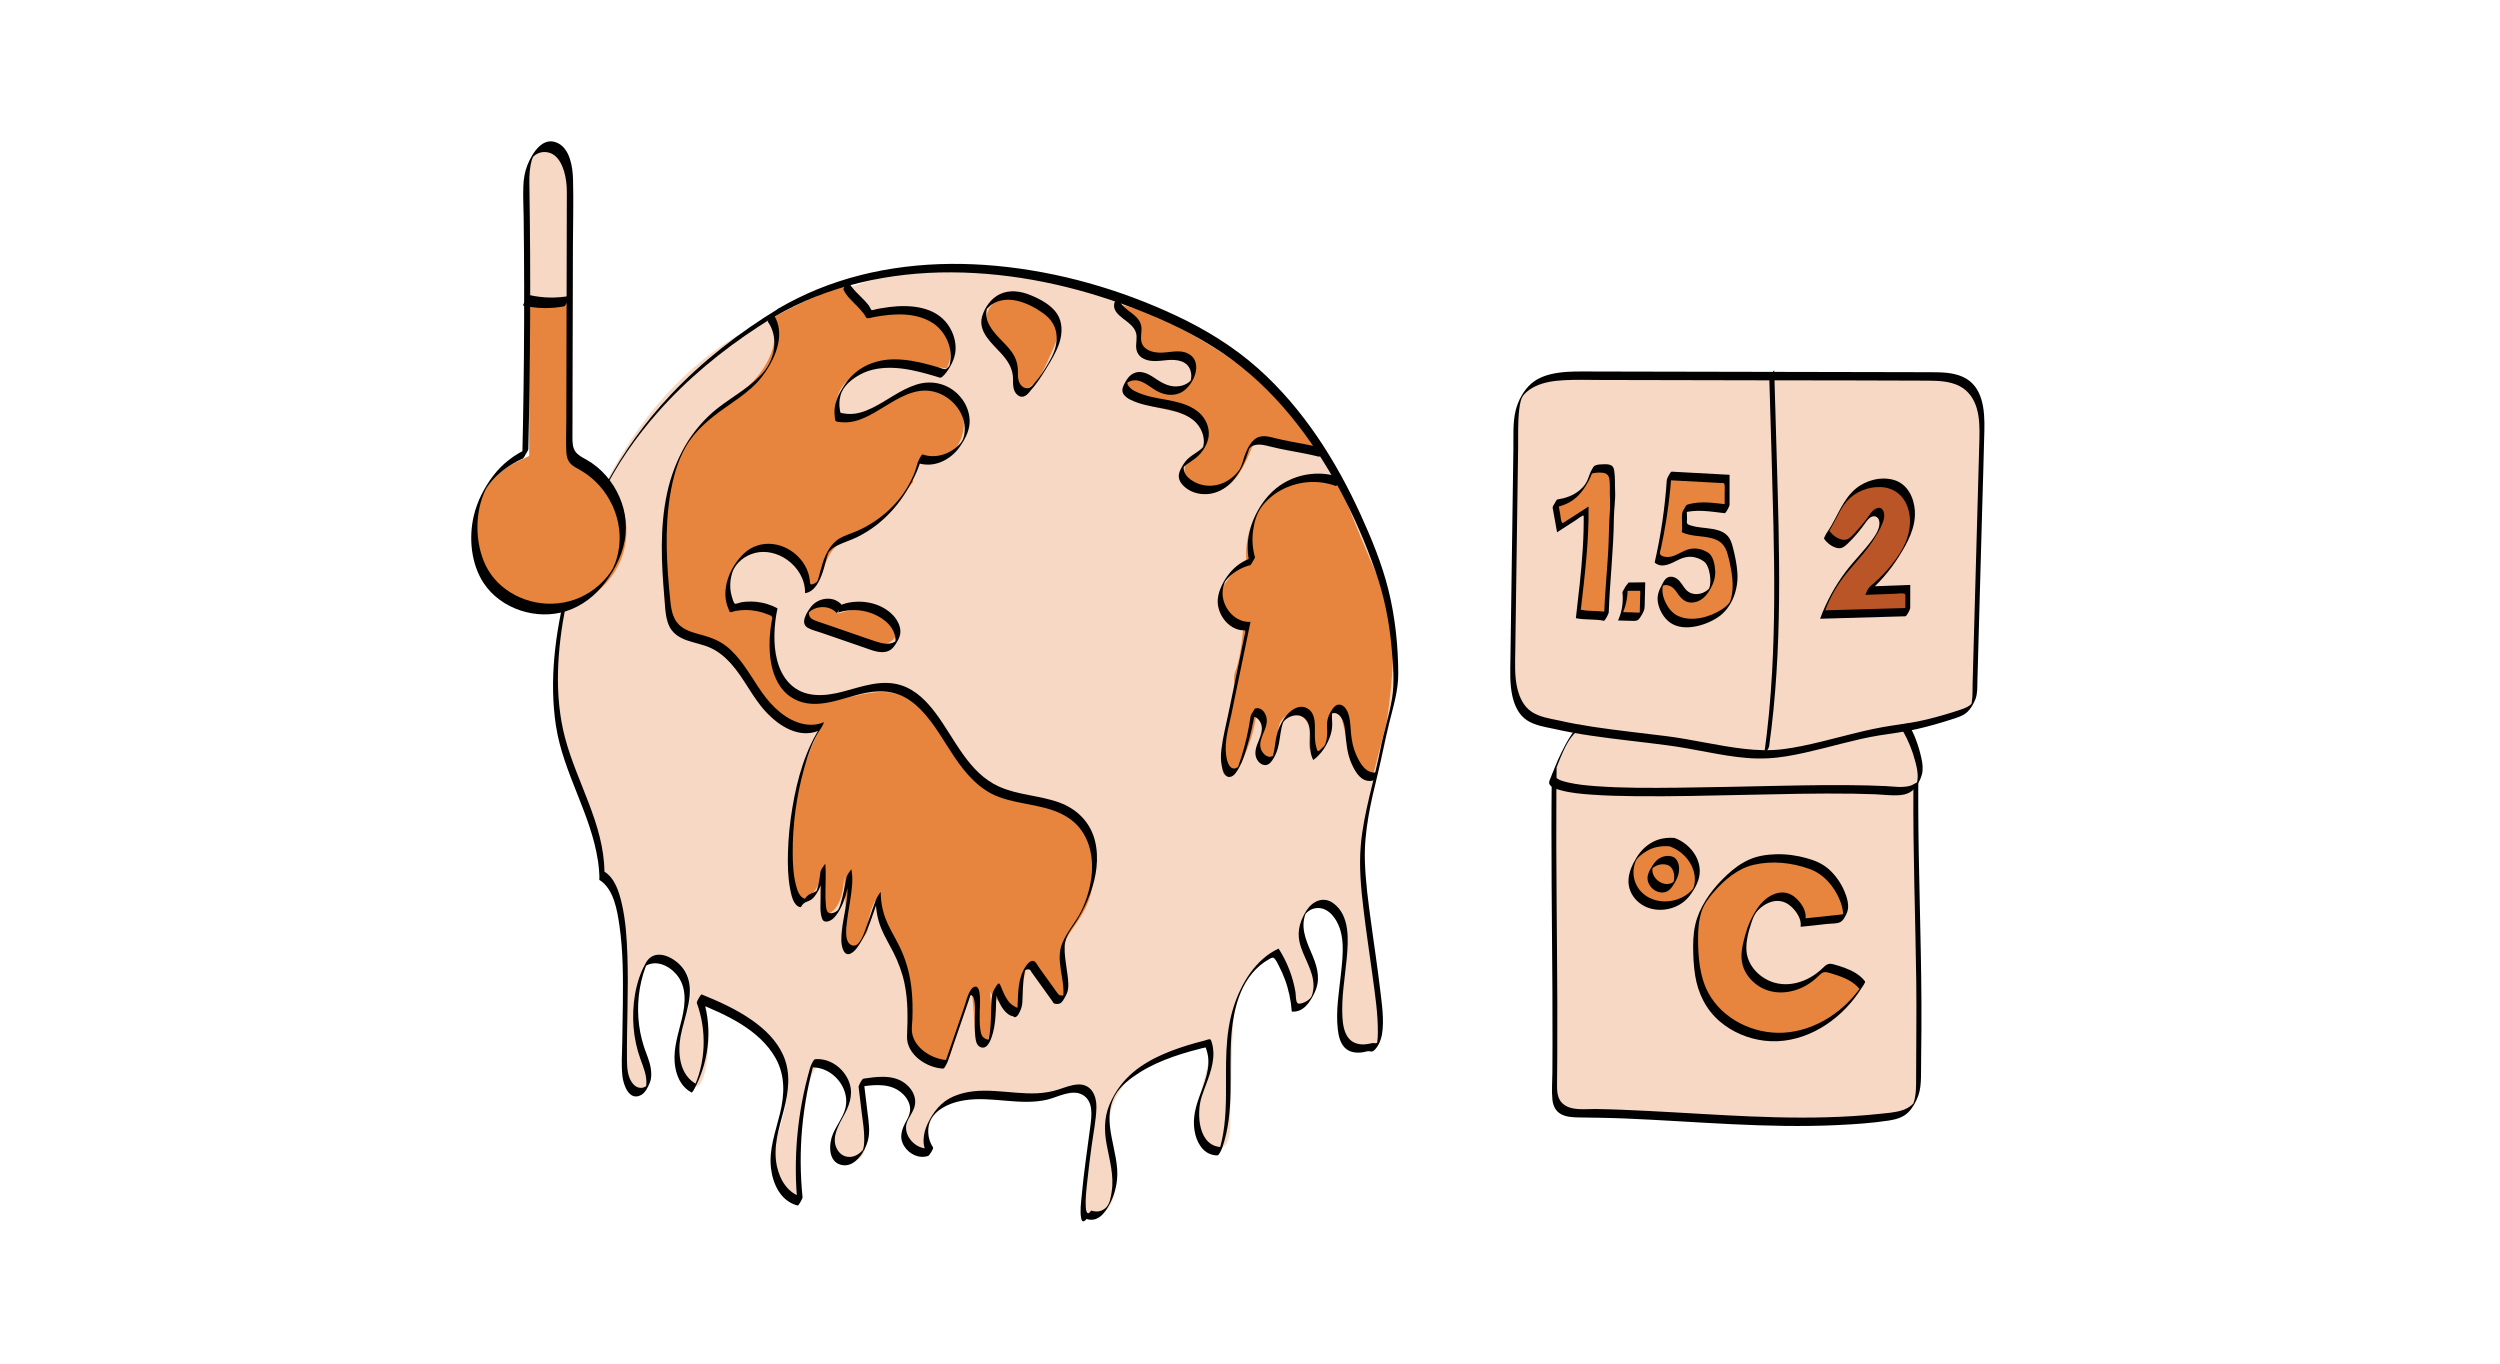<?xml version="1.0" encoding="UTF-8"?><svg id="a" xmlns="http://www.w3.org/2000/svg" viewBox="0 0 1029.34 561.78"><defs><style>.b{fill:#010101;}.c{fill:#f6d8c5;}.d{fill:#e7853e;}.e{fill:#ba5527;}</style></defs><path class="c" d="M644.06,321.86c-1.94-.2-3.25-2.27-3.3-4.23s.84-3.79,1.7-5.55l3.62-7.33c.69-1.41,1.5-2.92,2.94-3.53,.96-.4,2.04-.33,3.07-.25l22.92,1.75c6.85,.52,13.72,1.05,20.49,2.23,10.47,1.84,20.84,5.26,31.45,4.57,3.5-.23,6.95-.91,10.39-1.59l42.56-8.37c.79-.16,1.66-.3,2.36,.09,.34,.19,.61,.49,.87,.79,3.54,4.2,6.9,7.53,6.86,13.02-.01,1.56,.65,5.49,.02,6.91-1.4,3.19-7.08,4.88-10.52,5.41s-6.94-.05-10.4-.5c-9.63-1.24-19.37-1.38-29.08-1.53-3.92-.06-7.85-.12-11.75,.31-4.15,.46-8.22,1.46-12.36,2.02-15.11,2.07-30.39-1.74-45.65-1.72-6.74,0-14.32,2.06-20.69-.15-2.31-.8-3.58-.89-5.51-2.38"/><path class="c" d="M317.58,131.14c-58.53,24.33-92.74,100.95-87.58,157.97,1.92,21.24,14.99,52.31,17.86,71.5,.61,4.1,4.11,.77,5.13,4.82,6.79,27.06,4.89,53.04,4.59,81.04,3.57,.94,5.11,1.3,8.68,2.25,2.31-9.44-4.09-16.83-3.79-26.54s-.59-26.22,7.7-26.67c9.79-.52,13.45,2.51,14.07,12.3,.78,12.1-13.33,27.7,.74,38.52,6.11,6.52,8.99-23.14,4.55-35.16,16.44,5.1,33.08,14.45,34.56,31.6,.76,8.79-1.43,16.79-4.15,25.19-2.71,8.4,.97,21.92,8,27.26,3.41-3.85-.32-18.87,1.78-28.89,2.67-12.74,2.22-28.89,10.67-28.59,5.57,.2,8.23,5.59,9.04,11.11,.81,5.52-2.91,12.67-5.82,17.43-2.76,4.52,.85,9.76,6.11,10.35,6.87,3.6,8.05-6.87,7.11-18.15-.32-3.81-.74-9.95-2.29-12.62,6.41-2.93,17.99-1.63,20.96,4.77s-5.48,12.59-1.93,20c2.65,3.65,7.25,6.36,9.33,3.11,1.25-1.95-2.52-6.07,0-11.7,3.2-7.16,8.3-5.86,9.48-9.04,14.81-2.96,20.77,.27,41.19-1.78,4.76-.48,13.07-3.27,16.87,1.49,1.91,2.39-.24,5.67-.28,8.73-.16,12.84-8.3,43.56,1.72,38.57,6.62-1.3,7.91-9.79,7.17-16.5s-2.21-12.73-2.4-19.48c-.28-9.84,5.8-19.04,13.75-24.85s17.77-7.91,27.31-10.34c2.81,13.33-14.52,35.56,2.67,44.15,7.99,.37,5.83-11.27,6.22-19.26,.58-11.74,.46-19.23,1.04-30.96,.26-5.35,1.18-11.35,3.56-16.15s9.35-13.68,14.67-13.04,6.44,13.07,6.89,20.74c4.06,3.36,9.7-6.06,9.78-11.33s-6.29-15.14-7.22-20.33,6.35-11.73,11.59-11.15c13.84,10.53,1.13,37.69,6.41,54.26,.6,1.89,2.9,3.12,4.41,4.41,4.46,3.83,8.92,4.07,10.37-1.63,1.45-5.7,.95-20.23-1-25.78-2.84-8.09-1.34-14.77-2.56-23.26-1.7-11.84-3.78-23.93-2.24-35.79,3.65-28.16,16.37-55.89,11.48-83.86-1.68-9.59-5.55-24.14-9.38-33.09-12.06-28.18-26-50.95-48.6-71.65-31.88-29.2-70.04-40.98-113.17-43.9-30.88-2.09-43.56,2.67-83.81,19.56"/><path class="d" d="M317.58,131.14c4.23,9.68-1.89,20.89-9.67,28.03-7.79,7.14-17.5,12.34-23.66,20.92-4.86,6.76-7.07,15.04-8.7,23.21-2.36,11.8-1.34,20.76-1.66,32.79-.22,8.14-1.52,20.8,5.51,24.91,2.95,1.72,6.49,2.13,9.61,3.53,7.59,3.42,11.36,6.29,16.44,12.89,7.65,9.93,19.61,21.87,32.12,22.6-10.03,20.08-14.07,43.11-11.48,65.41,.3,2.58,1.55,5.89,4.13,5.65,.92-.08,1.72-.65,2.42-1.24,3.38-2.87,5.6-7.06,6.1-11.46-1.49,6.06-1.25,12.54,.7,18.47,6.36-1.44,7.92-9.66,8.15-16.18,.46,8.45,.5,12.76,.96,21.21,.06,1.03-.93,5.76-.44,6.67,1.46,2.77,2.51,3.35,4.44,.89,1.93-2.46,5.04-4.88,4.89-8s1.47-8.03,2.98-10.77c.88,11.98,10.22,21.75,12.71,33.5,1.28,6.04,.69,12.33,1.61,18.44s3.92,12.54,9.67,14.8c1.14,.45,2.4,.71,3.57,.38,4.15-1.17,3.72-7.51,5.46-11.46,3.54-8.02,4.44-15.11,6.53-18.29,1.47,6.73,.58,22.29,3.55,22.5,6.36-1.11,4.47-14.92,4.15-22.66,.49,2.88,5.09,5.2,7.1,7.33,2,2.13,1.93,3.41,3.65,1.05,.91-1.26,.96-2.92,.97-4.47,.04-5.93,2.9-7.98,2.94-13.91,8.13-.31,7.43,13.73,15.56,13.33,3.27-4.68-1.19-9.4-1.33-15.11-.38-15.27,16.56-16.64,13.33-44.89-.97-8.54-3.55-12.81-11.11-16.89-3.45-1.86-15.29-4.43-19.04-5.58-3.45-1.06-7.08-1.5-10.44-2.79-8.33-3.2-13.84-11.04-18.53-18.63-5.65-9.13-12-19.38-22.45-21.83-11.3-2.65-23.12,5.07-34.43,2.44-13.77-3.2-19.78-21.05-15.14-34.41,.46-1.33-1.74-2.32-2.19-3.65-.83-2.45-4.27-1.43-6.67-.44s-1.89,1.04-4.48,1.05c-4.55,.02-5.52-4.51-5.3-9.05,.44-8.93,7.1-17.56,16.03-17.28,8.93,.28,16.84,8.55,16.72,17.49,5.14-.94,5.88-7.81,8.23-12.47,4.59-9.14,17.12-10.72,24.37-17.92,7.28-7.23,1.31-2.26,10.65-12.92-1.82-.61,3.07-10.13,4.4-8.74,1.32,1.39,3.59,1.23,5.41,.63,7.62-2.49,12.49-11.41,10.46-19.17-2.03-7.76-10.63-13.15-18.5-11.6-3.22,.64-6.15,2.24-9.02,3.82-7.27,4.01-13.49,6.15-20.75,10.16-5.62,1.25-4.99-11.12,0-15.84,10.58-10,27.27-8.27,41.63-5.88,4.05-7.4,.34-17.49-6.86-21.89-7.2-4.4-16.72-3.72-24.22,.16l-10.41-12.46c-9.21,2.56-22.36,8.92-30.68,13.63"/><path class="d" d="M409.76,141.82c4.59,1.19,8.14,5.61,8.32,10.35,.06,1.55-.21,3.11-.08,4.65s.77,3.18,2.13,3.93c3.46-.31,6.68-3.41,8.41-6.43,2.2-3.85,3.84-7.9,5.62-11.97,1.77-4.07,2.01-9.29-1.04-12.51-.97-1.03-2.2-1.77-3.41-2.5-2.97-1.79-5.98-3.6-9.32-4.51-3.34-.91-7.11-.83-10.04,1.02-4.55,2.86-5.77,9.53-3.32,14.32,.95,1.86,2.39,3.51,4.23,4.52"/><path class="d" d="M461.35,123.7c-.83,2.15,.67,4.49,2.4,6.02,1.72,1.53,3.82,2.82,4.74,4.94,1.22,2.8-.01,6.28,1.43,8.98,1.71,3.2,6.09,3.58,9.71,3.35s7.84-.42,10.2,2.33c1.82,2.12,1.72,5.52,.02,7.73-1.7,2.21-4.75,3.18-7.49,2.69-2.5-.45-4.66-1.93-6.83-3.23-2.18-1.3-4.61-2.48-7.13-2.21-2.52,.27-4.97,2.56-4.5,5.06,.15,.78,.55,1.49,1.02,2.13,3,4.12,8.34,5.69,13.32,6.74,4.99,1.05,10.31,1.99,14.09,5.41,3.78,3.42,4.85,10.35,.7,13.3-.85,.61-1.84,.99-2.7,1.59-4.58,3.18-2.87,11.27,2.17,13.66s11.3,.07,15.12-3.98,6.73-10.78,8.58-16.04c8.94,1.56,18,2.38,26.72,4.89-5.73-16.78-19.6-27.94-34.2-38-14.6-10.06-31.73-20.06-47.54-23.65"/><path class="d" d="M344.49,252.11c.05-1.29-1.02-2.41-2.24-2.82-1.22-.41-2.55-.26-3.82-.05-2.59,.43-5.48,1.37-6.49,3.79-.09,.23-.17,.48-.09,.71,.07,.19,.24,.33,.4,.46,3.95,3.07,8.5,5.37,13.32,6.72,2.38,.67,4.83,1.11,7.19,1.86,3.23,1.03,6.36,2.67,9.75,2.67,3.39,0,7.14-2.5,6.86-5.88-.25-3.11-3.52-4.94-6.38-6.22-2.27-1.01-4.57-2.03-7.03-2.37-3.72-.51-7.46,.59-11.06,1.68l.53,.31"/><path class="d" d="M551.08,198.39c-9.23-2.54-20.45-.8-27.76,5.38-7.31,6.17-11.1,18.1-10.15,27.62-3.49,1.66-5.9,4.9-8.17,8.02-1.35,1.85-2.72,3.75-3.36,5.94-1.81,6.15,3.85,13.23,10.25,12.83-.58,6.41-1.18,12.91-3.48,18.92-.81,2.12,.34,6.16-.31,8.33-.92,3.04-2.04,7.05-2.22,10.22-.44,7.43-2.12,12.06-2.56,19.49-.09,1.59,.01,3.55,1.44,4.26,1.76,.87,3.6-.99,4.61-2.67,4.34-7.21,7.1-15.36,8.03-23.72,2.65,2.31,2.39,6.49,1.49,9.89-.9,3.4,.36,8.14,1.65,11.41,3.32-.1,4.4-4.37,5.33-7.56s-.24-6.76,1.42-9.64,5.74-4.79,8.32-2.71c2.39,1.94,3.83,4.39,3.6,7.46s-.95,8.35,2.12,8.24c1.84-.07,3.21-1.72,4.06-3.36,1.45-2.79,2.16-5.96,2.03-9.11-.08-1.92,.05-4.56,1.95-4.84,1.73-.26,2.73,1.86,3.16,3.56l4.26,17.12c.48,1.91,1,3.91,2.33,5.36s3.75,2.1,5.29,.87c1-.8,1.37-2.12,1.68-3.36l4.8-18.86s6.54-38.72-.57-53.39c-7.11-14.67-19.23-45.7-19.23-45.7Z"/><path class="b" d="M248.87,358.97c-.22-19.69-11.32-36.63-16.22-55.21-4.64-17.62-3.19-36.6,.28-54.3,3.06-15.6,7.82-31.14,14.79-45.46,6.07-12.47,14-23.93,23.18-34.31,12.05-13.63,26.21-25.31,41.43-35.23,2.14-1.4,4.31-2.76,6.5-4.09,.6-.36,1.03-1.47,1.35-2.06,.11-.2,.63-1.42,.49-1.33-16.29,9.92-31.49,21.69-44.57,35.61-10.47,11.14-19.46,23.64-26.69,37.11s-12.49,28-16.23,42.85c-4.57,18.19-7.12,37.56-4.28,56.23,2.96,19.44,14.45,36.35,17.32,55.8,.38,2.54,.58,5.1,.6,7.66,0,.26,.85-.99,.91-1.09,.33-.54,1.12-1.52,1.11-2.2h0Z"/><path class="b" d="M318.84,130.39c22.09-12.86,47.56-18.38,72.98-18.25,25.59,.12,51.07,5.63,74.92,14.75,12.89,4.93,25.52,10.83,36.93,18.64,10.36,7.09,19.55,15.79,27.53,25.47,15.53,18.83,27.14,41.32,35.17,64.31,3.58,10.23,5.68,20.78,6.62,31.57,.59,6.8,1.26,13.81,.18,20.59s-3.4,13.78-4.76,20.74c-2.6,13.28-6.94,26.24-8.12,39.78-.76,8.79,.06,17.55,1.1,26.28,1.11,9.31,2.53,18.58,3.78,27.87,1.03,7.6,2.21,15.34,2.14,23.03,0,1.2-.06,2.4-.21,3.59-.06,.48-.14,.95-.25,1.42-.04,.18-.15,.41-.17,.6-.07,.92,.72-1.77,1.01-1.65-.03-.01-1.09,.45-1.37,.42-.53-.06-.75-.15-1.31-.06-.94,.16-1.85,.41-2.8,.49-2.7,.23-5.36-.46-7.06-2.69-1.8-2.37-2.25-5.6-2.42-8.48-.48-7.94,.99-15.92,1.73-23.8s1.47-18.11-5.53-23.15c-4.01-2.89-8.42-.88-10.88,2.85-2.58,3.92-4.03,8.39-3,13.09,1.35,6.17,5.9,11.79,5.77,18.27-.02,1.28-.24,2.57-.65,3.78-.38,1.11-1.37,1.91-2.4,2.49-.69,.39-2.56,1.21-3.39,.79-.93-.46-.81-3.58-.97-4.55-1.06-6.42-3.46-12.54-6.96-18.02l-.08,.04c-9.41,4.41-15.28,14.22-18.39,23.79-3.88,11.94-3.08,24.38-3.2,36.76-.08,8.22-.64,16.51-3.37,24.33l1.95-3.18c-10.09,.1-10.84-13.86-8.56-20.81,1.92-5.87,4.99-11.85,4.8-18.18-.04-1.24-.21-2.49-.56-3.69-.18-.64-.35-1.56-.88-1.71-.43-.12-1.69,.4-2.15,.52-2.45,.61-4.88,1.28-7.29,2.03-9.01,2.81-18.38,6.75-25,13.71-3.01,3.17-5.46,7.03-7.08,11.09-2.06,5.17-1.99,10.57-.99,15.98,1.19,6.48,3.12,12.8,2.07,19.45-.35,2.24-.76,5.12-2.5,6.67s-3.77,1.76-5.88,1.1c-.11-.03-.42,.44-.42,.44-1.31,1.75-1.76-.59-1.84-1.69-.25-3.45,.2-6.99,.55-10.42,.51-4.97,1.16-9.92,1.82-14.88,.7-5.26,1.88-10.7,1.99-16.02,.09-4.79-2.13-9.63-7.61-9.37-2.72,.13-5.32,1.2-7.87,2.03-2.93,.96-5.94,1.46-9.02,1.6-11.45,.52-23.68-3.52-34.64,1.42-4.85,2.19-8.01,6.22-10.28,10.93-2.08,4.32-2.65,9.33,.19,13.46l2-3.46c-3.82,1.3-7.88-.74-9.93-4.07-1.15-1.86-1.6-4.08-.88-6.17s2.3-4.02,3.03-6.23c1.41-4.29-1.23-8.56-4.9-10.73-4.78-2.83-10.79-1.94-16-1.18-.63,.09-2.07,2.88-2,3.46l1.29,10.73c.43,3.54,1.07,7.13,1.02,10.7-.02,1.44-.03,3.5-.75,4.78,.25-.44-.88,.79-1.12,.98-.73,.57-1.55,1.04-2.43,1.31-2.28,.7-4.73,.03-6.2-1.88-3.9-5.08,.11-11.09,2.53-15.71,2.37-4.52,3.59-9.15,1.32-13.98-2.42-5.16-7.79-8.87-13.58-8.4-.72,.06-1.83,2.77-2.01,3.38-5.35,18.43-7.11,37.75-5.16,56.84l2.01-3.38c-6.08-1.56-9.4-7.15-10.6-12.97-1.62-7.84,.88-15.31,2.85-22.84s3.04-15.32-.22-22.66c-2.68-6.03-7.58-10.75-12.92-14.48-6.37-4.44-13.5-7.66-20.67-10.56-.32-.13-2.15,3.05-2,3.46,4.23,11.59,3.79,24.92-1.74,36.02l1.65-2.52c-6.93-3.61-7.84-12.58-6.61-19.5,1.52-8.49,6.72-18.83,1.79-27.1-2.95-4.95-12.02-10.33-15.98-3.48-4.47,7.75-5.84,17.87-5.13,26.66,.36,4.49,1.31,8.93,2.85,13.15,1.23,3.37,2.67,6.73,2.4,10.41-.03,.39-.14,.79-.16,1.18-.06,1.27,1.37-1.1,.6-.78s-1.23,.83-2.11,.94c-1.47,.18-2.8-.43-3.76-1.54-2.31-2.66-2.51-6.6-2.54-9.94-.13-14.3,.67-28.59,.18-42.89-.25-7.27-.71-14.65-2.38-21.75-1.09-4.65-2.82-10.22-7.12-12.9-.21-.13-2.29,3.28-2,3.46,5.92,3.69,7.32,12.59,8.23,18.86,1.53,10.56,1.5,21.34,1.4,31.99-.05,5.33-.17,10.65-.25,15.98-.07,4.59-.44,9.38,.07,13.96,.4,3.58,2.77,10.43,7.7,7.75,1.69-.92,2.8-3.19,3.5-4.88,.82-1.95,.79-4.05,.47-6.11-.49-3.17-1.88-6-2.85-9.03-1.23-3.82-1.99-7.8-2.26-11.8-.55-8.12,.82-16.35,4.16-23.79l-1.75,2.85c4.4-3.21,9.93-.71,13.15,2.97,4.46,5.11,3.85,11.95,2.42,18.15-1.4,6.09-3.58,12.05-3.02,18.39,.44,4.94,2.4,9.83,6.99,12.23,.29,.15,1.54-2.3,1.65-2.52,5.89-11.81,6.98-25.45,2.43-37.91l-2,3.46c11.99,4.85,25.9,11.04,32.51,22.87,3.98,7.12,3.66,14.94,1.79,22.66s-4.63,14.82-3.72,22.6c.78,6.62,4.03,13.59,10.99,15.37,.41,.1,2.05-2.95,2.01-3.38-1.95-19.09-.2-38.41,5.16-56.84l-2.01,3.38c5.79-.47,11.17,3.24,13.58,8.4,1.34,2.88,1.67,6.1,.68,9.14-1.12,3.44-3.45,6.41-4.88,9.73-1.77,4.13-2.17,11.65,3.57,12.88,5.5,1.18,9.56-5.49,10.77-9.92,1.04-3.82,.34-7.88-.13-11.74l-1.68-13.94-2,3.46c5.21-.76,11.22-1.65,16,1.18,1.88,1.11,3.5,2.75,4.46,4.73,1.37,2.82,.79,5.25-.7,7.9-1.92,3.42-3.26,6.87-1.01,10.51,2.05,3.32,6.11,5.36,9.93,4.07,.48-.16,2.29-3.05,2-3.46-2.37-3.44-2.81-8.78-.41-12.36,2.88-4.3,8.47-6.31,13.35-7.08,11.28-1.78,22.74,2.33,33.95-.23,4.44-1.01,10.22-4.58,14.7-1.99s3.72,8.48,3.17,12.77c-1.24,9.6-2.71,19.18-3.58,28.83-.27,2.96-.77,6.28-.19,9.24,.42,2.16,1.62,1.07,2.55-.19l-.42,.44c3.9,1.21,6.55-1.15,8.52-4.28,2.3-3.66,3.69-7.69,4.11-12,1.12-11.4-6.81-23.52-.89-34.46,2.18-4.03,6.41-7.19,10.2-9.59,4.3-2.72,9-4.78,13.79-6.47,2.41-.85,4.85-1.6,7.3-2.29,1.2-.33,2.41-.65,3.63-.95,.52-.13,1.14-.39,1.67-.41,.14,0,.59-.23,.71-.17,.21,.11,.47,1.2,.55,1.47,2.04,6.53-1.14,13.36-3.3,19.43-1.77,4.97-2.74,9.91-1.38,15.12,1.16,4.43,4.13,8.47,9.09,8.42,.65,0,1.77-2.66,1.95-3.18,5.18-14.87,2.64-30.58,3.74-45.95,.87-12.1,4.31-25.4,15.65-31.73,1.15-.64,1.58-.9,2.44,.21,.58,.74,1,1.71,1.44,2.54,.96,1.82,1.8,3.7,2.51,5.62,1.57,4.24,2.5,8.67,2.83,13.18v.09c4.79,.46,7.61-3.98,9.4-7.78,2.38-5.04,1.39-9.79-.65-14.78-2.18-5.32-5.09-10.73-3.43-16.62,.11-.38,.24-.76,.38-1.13-.1,.26-.71,.75,.1-.07,.41-.41,.81-.79,1.29-1.12,1.08-.73,2.34-1.11,3.65-1.13,2.35-.04,4.41,1.19,5.93,2.92,5.67,6.47,4.43,16.12,3.61,23.98-.79,7.58-2.21,15.43-1.32,23.05,.3,2.62,.93,5.52,2.82,7.5,1.96,2.05,4.85,2.35,7.53,1.94,.81-.12,1.73-.5,2.51-.47,.31,0,.6,.19,.93,.18,.59-.03,1.02-.32,1.41-.73,1.54-1.59,2.6-4.05,2.97-6.22,1.04-6.12-.07-12.82-.78-18.91-1.05-8.94-2.41-17.83-3.63-26.74-1.17-8.57-2.35-17.2-2.61-25.86-.38-12.31,2.44-24.24,5.35-36.11,1.67-6.83,2.9-13.76,4.62-20.57,1.69-6.71,3.79-13.45,3.77-20.44-.03-11.51-1.27-23.33-4.05-34.51-2.66-10.67-6.87-20.95-11.42-30.93-5.12-11.25-11.05-22.16-18.03-32.37-6.97-10.19-15.01-19.69-24.25-27.9-10.02-8.9-21.44-15.94-33.55-21.63-23.28-10.96-48.64-18.21-74.28-20.59-24.81-2.31-50.35,.16-73.55,9.64-5.5,2.25-10.83,4.88-15.97,7.87-.59,.35-1.04,1.48-1.35,2.06-.11,.2-.64,1.42-.49,1.33h0Z"/><path class="b" d="M552.08,196.66c-7.84-2.9-16.85-1.92-23.95,2.47-6.89,4.25-11.83,12.14-13.67,19.93-1.07,4.51-.99,9.22,.26,13.68l2-3.46c-3.66,.96-7,2.9-9.57,5.69s-4.86,6.66-5.56,10.45c-.66,3.59,.46,7.34,2.77,10.13,1.16,1.4,2.64,2.57,4.33,3.28,.76,.31,1.55,.53,2.36,.64,.38,.05,.98-.04,1.33,.07,.69,.23,.21,1.28,.09,1.85l-6.58,31.82c-1.05,5.09-2.39,10.22-3,15.39-.26,2.24-.31,4.54,.15,6.76,.33,1.61,1.07,4.67,3.25,4.54,1.92-.12,3.19-2.63,4-4.06,1.3-2.28,2.07-4.79,2.84-7.29,1.7-5.49,2.98-11.1,3.82-16.78l-2.01,3.38c2.33-.59,3.97,1.51,4.49,3.55,.73,2.85-1,5.49-1.9,8.08-.8,2.31-1.08,4.66,.54,6.68,1.42,1.77,3.62,2.22,5.16,.37,1.84-2.21,2.84-4.99,3.36-7.78,.27-1.43,.44-2.88,.68-4.31,.12-.71,.24-1.43,.4-2.13,.11-.49,.24-.99,.39-1.47,0-.03,.47-1.11,.19-.66,1.27-2.06,4.45-3.41,6.77-2.84,2.01,.49,3.36,2.1,3.9,4.04,1.29,4.65-.57,9.79,1.78,14.23l.08-.04c3.34-2.39,5.84-6.43,7.07-10.3,.6-1.88,.75-3.74,.63-5.69-.05-.86-.11-1.72-.07-2.57,.01-.36,.04-.72,.1-1.08,.02-.16,.12-.41,.12-.58,0,1.69-1.49,1.75-.38,1.2,1.63-.81,3.15,.34,4.01,1.67,1.13,1.73,1.41,3.71,1.6,5.72,.45,4.61,.76,9.16,2.73,13.42,1.66,3.58,4.14,7.78,8.72,6.72,.46-.11,.96-1.26,1.17-1.63,.11-.19,.75-1.81,.83-1.83-4.79,1.1-7.29-3.53-8.95-7.23-1.19-2.65-1.74-5.46-2.06-8.33-.28-2.48-.24-5.11-.86-7.54-.44-1.71-1.42-3.96-3.24-4.58-2.03-.69-3.33,1.18-4.23,2.68-1.12,1.88-1.65,3.6-1.59,5.79,.07,2.38,.26,4.61-.5,6.93-.39,1.2-.73,1.63-1.79,2.63-.29,.27-1.09,1.2-1.54,.91-.28-.18-.44-1.04-.54-1.36-.6-1.94-.62-4.01-.63-6.03,0-3.17,.39-7.5-2.45-9.69-3.77-2.9-8.1,.54-10.21,3.73-1.44,2.18-2.51,4.51-3.09,7.05-.61,2.69-.76,5.47-1.45,8.15-.08,.33-.19,.65-.28,.98-.31,.82-.09,.47,.65-1.05l-.27,.22c-.64,.21-.95,.5-1.66,.42-1.04-.11-1.94-.82-2.58-1.61-1.91-2.38-1.09-5.09-.04-7.66,.95-2.31,2.08-4.72,1.36-7.26-.56-1.99-2.18-3.97-4.45-3.4-.41,.1-.85,1.1-1.04,1.4-.34,.57-.87,1.3-.97,1.97-.84,5.7-2.1,11.34-3.84,16.84-.43,1.35-.96,2.68-1.36,4.03-.24,.81-.29-.29,.38-.57-.12,.05-.4,.43-.56,.54-.45,.34-.98,.58-1.55,.53-2.3-.2-2.91-3.87-3.14-5.63-.74-5.62,1.11-11.51,2.24-16.96l3.64-17.62,4.15-20.07v-.09c-6.07,.36-11.02-5.23-11.45-11.01-.11-1.49,.09-3,.55-4.42,.11-.35,.26-.68,.38-1.02,.17-.34,.17-.36,0-.04,.09-.14,.19-.27,.29-.4,.53-.65,1.06-1.27,1.67-1.84,2.36-2.21,5.26-3.76,8.38-4.58,.47-.12,.95-1.24,1.17-1.63s.97-1.34,.83-1.83c-.98-3.5-1.23-7.16-.74-10.76,.44-3.29,1.38-6.82,3.33-9.56,4.31-6.03,11.47-9.65,18.76-10.37,4.07-.4,8.18,.11,12.02,1.53,.47,.17,2.08-3.43,2-3.46h0Z"/><path class="b" d="M316.18,132.5c4.35,6.13,3.02,14.92-1.66,20.49-5.19,6.18-12.6,10.07-18.9,14.97-11.06,8.59-18,21.43-20.94,34.99-3.09,14.24-2.38,29.08-1.1,43.5,.32,3.61,.35,7.56,1.78,10.94,1.36,3.23,4.13,5.07,7.33,6.22,3.29,1.18,6.8,1.72,9.99,3.2,3.2,1.49,5.94,3.79,8.28,6.41,5.48,6.12,8.8,13.86,14.39,19.88s13.74,11.11,21.9,7.7l1.36-2.69c-6.93,10.16-10.36,22.44-12.36,34.45-1.02,6.1-1.66,12.28-1.82,18.47-.13,4.95-.04,10,.88,14.88,.44,2.35,1.28,7.09,4.25,7.61,.32,.06,1.09-1.49,1.17-1.63-.71,1.2-.02,.18,.5-.15,.4-.26,.84-.42,1.29-.6,.92-.37,1.72-.76,2.4-1.52,3.37-3.75,4.31-9.07,4.92-13.88l-2.02,3.29c.29,3.53,.1,7.1,.06,10.64-.03,2.7-.37,6.05,.64,8.63,.86,2.18,3.62,.85,4.8-.36,2.24-2.31,3.72-5.65,4.69-8.68,1.17-3.69,1.76-7.51,2.57-11.28l-2.01,3.38c1.66,8.65-2.29,17.32-2.15,25.96,.03,1.84,.77,6.6,3.72,5.33,1.4-.6,2.4-1.92,3.25-3.14,1.35-1.95,2.47-4.06,3.43-6.22,2.28-5.11,3.69-10.55,5.77-15.74l-1.96,3.09c-.01,4.06,.71,8.02,2.27,11.77,1.4,3.35,3.3,6.46,4.94,9.69,2.05,4.05,3.63,8.28,4.57,12.73,1.53,7.25,1.34,14.52,1.05,21.87s8.02,13.01,14.9,13.27c.62,.02,1.78-2.68,1.95-3.18l8.96-26.05,1.3-3.79-1.87,3.14c3.38-2.37,2.72,7.08,2.7,8.44-.03,2.61-.12,5.24,.14,7.84,.17,1.71,.37,4.05,2.2,4.78,3.04,1.22,4.48-3.66,5.09-5.86,.85-3.06,1.05-6.3,1.21-9.46,.14-2.83,.1-5.68,.4-8.49,.05-.43,.15-.86,.19-1.29,.05-.54,.9-1.71-.69,1.01l-.78,1.32,.05-.02s.13-.02,.14,0c.02,.05,.24,.08,.29,.15,.17,.29,.28,.65,.41,.97,.37,.93,.74,1.85,1.16,2.75,.76,1.64,1.67,3.29,2.98,4.56,.6,.58,1.28,1.08,2.05,1.4,.35,.15,.76,.18,1.1,.33,.11,.05,.19,.25,.33,.27,1.38,.27,2.48-2.7,2.84-3.77,.52-1.53,.48-3.28,.54-4.88,.1-2.36,.15-4.72,.4-7.07,.12-1.12,.28-2.24,.55-3.34,.07-.29,.42-.93,.37-1.2,.02,.12-1.16,1.44-.75,1.29,.13-.05,.26-.23,.38-.31,.47-.31,1.46-.59,2-.26,.31,.19,.59,.82,.8,1.11l8.4,11.71c.19,.27,.42,.78,.7,.98,.64,.46,1.96,.42,2.63,.04,.97-.54,1.56-1.8,2.07-2.72,.57-1.02,1.03-2.05,1.17-3.21,.33-2.64-.19-5.43-.55-8.04-.43-3.13-.98-6.32-.85-9.49,.18-4.4,3.22-7.51,5.39-11.11,2.02-3.36,3.79-6.9,5.13-10.59,2.51-6.87,3.74-14.57,1.95-21.77-1.9-7.63-7.38-13.08-14.69-15.75-8.07-2.94-16.95-3-24.83-6.56-12.59-5.69-18.18-19.65-25.98-30.11-3.66-4.91-8.12-9.53-14.06-11.52-8.11-2.72-16.32,.46-24.18,2.53-7.62,2.02-16.17,2.73-22.11-3.46-4.98-5.18-6.23-12.97-6.13-19.88,.05-3.65,.5-7.29,1.25-10.87v-.09c-2.68-1.41-5.56-2.32-8.57-2.65-1.45-.16-2.91-.18-4.37-.07-.64,.05-1.27,.12-1.9,.23-.51,.08-2.25,.78-2.66,.6-.57-.25-1.08-2.31-1.26-2.87-.34-1.09-.55-2.21-.64-3.34-.17-2.21,.12-4.47,.8-6.57,1.32-4.08,5.28-7.09,9.37-8.12,4.6-1.16,9.48,.16,13.28,2.87,4.38,3.13,7.4,8.14,7.32,13.61v.09c4-.54,6.1-5.2,7.24-8.6,.72-2.12,1.15-4.33,1.82-6.46,.14-.46,.3-.93,.47-1.38,.09-.23,.21-.47,.28-.7,.25-.83-.59,.43-.12,.2,.56-.28,1.16-1.2,1.73-1.6,.65-.47,1.36-.86,2.08-1.21,2.61-1.26,5.41-2.08,8.01-3.37s5.1-2.83,7.43-4.58c4.47-3.37,8.3-7.52,11.44-12.15,3.55-5.25,6.38-11.01,8-17.15l-2.01,3.38c6.64,2.27,13.58-1.23,17.4-6.74,1.94-2.79,3.68-6.04,3.96-9.48s-.91-7.13-3.01-10c-4.45-6.06-11.83-8.28-18.91-6.04-6.67,2.12-12.15,6.71-18.39,9.72-2.89,1.4-6.03,2.45-9.28,2.37-.78-.02-1.56-.1-2.33-.25-.25-.05-.99-.1-1.18-.28-.2-.19-.26-1.06-.31-1.32-.36-1.98-.22-4.05,.34-5.99,1.11-3.84,4.82-6.71,8.23-8.52,4.13-2.19,8.89-2.81,13.52-2.62,4.83,.2,9.59,1.29,14.23,2.59,1.17,.33,2.34,.67,3.5,1.02,1.05,.32,1.55,.76,2.41,.01,1.19-1.03,2.09-2.33,2.89-3.67,1.65-2.74,2.72-5.62,2.53-8.86s-1.3-6.2-3.08-8.77c-5.31-7.66-15.64-8.42-24.11-7.38-1.24,.15-2.48,.34-3.72,.56-.53,.09-1.05,.19-1.58,.29-.35,.07-1.79,.58-2.08,.42-.33-.19-.82-1.42-1.08-1.77-.53-.7-1.11-1.37-1.7-2.02-2.27-2.5-5.4-4.92-6.81-8.07-.01-.03-1.09,1.49-1.17,1.63-.19,.33-1.01,1.42-.83,1.83,1.19,2.66,3.71,4.77,5.68,6.85,.98,1.04,1.97,2.09,2.83,3.23,.29,.39,.61,1.25,.98,1.54,.56,.43,2.4-.23,3.23-.38,7.85-1.42,16.86-2.05,23.91,2.41,5.09,3.22,8.33,9.86,7.37,15.86-.04,.26-.4,2.28-.62,2.27l.35-.59c-.19,.25-.39,.49-.61,.71-.21,.21-.56,.64-.84,.75-.83,.33-2.35-.44-3.12-.67-1.36-.4-2.73-.79-4.1-1.15-4.65-1.23-9.42-2.17-14.25-2.14-7.76,.06-14.94,3.06-19.6,9.42-1.95,2.66-3.69,5.71-4.5,8.92-.4,1.59-.52,3.23-.33,4.86,.05,.48,.07,1.85,.44,2.2,.46,.44,2.12,.45,2.73,.5,6.29,.5,12.05-3.23,17.19-6.35,5.67-3.44,12.16-7.56,19.12-6.52,7.78,1.16,14.68,8.6,14.04,16.67-.15,1.85-.6,3.59-1.85,4.99s-2.78,2.56-4.43,3.43c-3.41,1.81-7.38,2.3-11.06,1.04-.46-.16-1.9,2.96-2.01,3.38-2.71,10.31-9.4,18.74-18.29,24.52-2.17,1.41-4.45,2.64-6.82,3.66s-4.78,1.7-6.98,2.96c-3.64,2.1-5.81,6.36-7.05,10.24-.58,1.81-.99,3.67-1.52,5.5-.14,.49-.29,.98-.46,1.46-.08,.23-.69,1.58-.15,.59,.46-.86-.12,0-.42,.26-.42,.35-.9,.62-1.42,.81-1.37,.49-1.18-.44-1.3-1.56s-.34-2.15-.69-3.18c-.72-2.15-1.91-4.13-3.4-5.82-5.99-6.8-16.47-8.46-23.25-1.87-5.66,5.49-9.53,14.94-6.18,22.57,.12,.28,.44,1.29,.71,1.41,.33,.14,1.74-.43,2.13-.5,1.52-.28,3.07-.41,4.62-.39,2.92,.05,5.82,.63,8.52,1.73,.53,.22,1.32,.41,1.74,.8,.59,.54,.28,1.1,.15,1.77-.21,1.17-.39,2.34-.54,3.52-.27,2.26-.42,4.54-.4,6.81,.06,8.13,2.22,17.61,9.9,21.88,9.44,5.25,20.2-.54,29.74-2.4,4.56-.89,9.24-.95,13.63,.73,3.43,1.31,6.4,3.54,8.96,6.14,5.67,5.78,9.51,13.08,14.02,19.72,4.7,6.91,10.21,13.3,18.24,16.3,9.61,3.59,20.97,2.93,29.5,9.23,7.55,5.58,9.68,15.12,8.5,24.03-.63,4.8-2.09,9.53-4.23,13.87s-5.81,8.32-7.73,13.06c-2.89,7.09,1.13,14.61,.41,21.87-.03,.3-.11,.61-.14,.91,0,.1-.07,.2-.08,.3l-.07,.18,1.29-2.22c-.35,0-.87,.49-1.37,.5-.89,0-1.42-.17-1.91-.85l-4.94-6.88-2.75-3.83c-.51-.71-1.01-1.77-1.68-2.34-1.42-1.21-3.09,.76-3.81,1.86-3.26,4.98-3.07,10.68-3.35,16.41-.05,1.05-.15,2.09-.28,3.13-.23,1.96,1.02-2.34,1.35-1.99,.01,.01-.57-.22-.6-.23-1.93-.73-3.35-1.66-4.57-3.41-1.32-1.88-2.1-4.03-2.99-6.13-.48-1.13-.95-.72-1.52,.11-.82,1.18-1.57,2.51-1.83,3.94-.58,3.19-.37,6.58-.54,9.81-.18,3.52-.28,7.55-1.82,10.8l1.61-2.7c-.81,1.06-2.83-.13-3.35-1-.46-.77-.64-1.73-.77-2.6-.38-2.53-.29-5.13-.26-7.67,.02-1.38,.88-10.54-1.91-10.1-2.46,.38-3.67,6.03-4.36,8.06l-5.1,14.81-3.64,10.59,1.95-3.18c-6.17-.23-13.68-4.62-14.78-11.16-.32-1.92,.05-3.96,.12-5.9,.07-2.05,.09-4.09,.04-6.14-.09-3.15-.34-6.31-.85-9.42-.77-4.73-2.19-9.3-4.24-13.63-1.58-3.33-3.52-6.48-5.08-9.83-1.93-4.15-2.92-8.49-2.9-13.07,0-.25-.74,.82-.78,.88-.45,.7-.87,1.43-1.18,2.2-1.64,4.11-2.87,8.38-4.45,12.52-.71,1.87-2.65,7.71-5.74,6.15-2.35-1.19-2.15-4.76-2.01-6.94,.24-3.92,1.04-7.79,1.62-11.67,.62-4.13,1.25-8.46,.45-12.61,0,.04-.98,1.31-1.04,1.4-.36,.6-.82,1.28-.97,1.97-.79,3.63-1.33,7.33-2.45,10.89-.15,.48-.31,.95-.49,1.42-.12,.32-.84,1.45-.18,.64-.4,.49-.84,.93-1.39,1.26-.8,.47-2.29,.88-3.07,.18s-.84-2.29-.93-3.21c-.17-1.74-.17-3.49-.16-5.23,.02-3.81,.25-7.64-.05-11.45-.02-.27-.85,.98-.91,1.09-.38,.61-1.01,1.45-1.11,2.2-.33,2.63-.67,5.38-1.61,7.87-.02,.06-.27,.56-.24,.6-.15-.2,1.18-1.39,.62-1.1-.17,.09-.33,.33-.49,.46-.33,.26-.7,.45-1.08,.62-.69,.31-1.43,.51-2.06,.94-1.14,.79-1.87,2.1-2.57,3.26l1.17-1.63c-2.36-.42-3.29-3.63-3.8-5.59-1.1-4.19-1.31-8.63-1.35-12.95-.1-11.71,1.51-23.6,4.63-34.88,1.58-5.7,3.51-11.67,6.87-16.6,.38-.55,.72-1.15,1.01-1.75,.02-.03,.36-.95,.35-.94-7.28,3.04-14.77-.87-20.09-5.88-5.38-5.07-8.68-11.75-12.98-17.67-2.08-2.87-4.4-5.63-7.22-7.81s-6.03-3.46-9.46-4.41c-3.1-.86-6.44-1.6-9.05-3.6-3.32-2.55-4.05-6.59-4.45-10.52-1.47-14.43-2.44-29.26-.08-43.65,1.12-6.82,2.97-13.79,6.43-19.82,3.88-6.77,9.9-11.68,16.2-16.1,3.65-2.56,7.37-5.06,10.71-8.03,3.09-2.75,5.59-5.91,7.64-9.51,3.69-6.47,5.97-14.7,1.29-21.3,.15,.21-2.47,2.81-2,3.46h0Z"/><path class="b" d="M346.56,249c-3.45-3.95-9.92-2.94-12.83,1.09-1.53,2.12-4.41,6.48-1.17,8.38,1.6,.94,3.61,1.38,5.36,1.98l5.81,2,12.09,4.17c3.01,1.04,6.72,2.7,9.9,1.44,1.34-.53,2.22-1.57,2.98-2.75,.82-1.28,1.68-2.7,1.94-4.22,.48-2.77-1.03-5.71-2.86-7.68-5.09-5.46-13.88-6.93-20.77-4.64-.49,.16-.93,1.22-1.17,1.63-.13,.22-.7,1.79-.83,1.83,5.39-1.79,11.43-1.27,16.43,1.43,2.3,1.24,4.43,2.89,5.81,5.15,.62,1.02,1.1,2.14,1.33,3.31,.11,.59,.16,1.2,.11,1.8,0,.08-.18,.87-.15,.9-.29-.27,1.6-1.83,.19-.79-2.33,1.72-5.59,.9-8.1,.09-3.28-1.06-6.52-2.24-9.78-3.36l-10-3.45c-1.66-.57-3.34-1.11-4.98-1.72-1.35-.5-2.73-1.22-2.79-2.85l.02-.41c.15-.54,.08-.55-.23-.03-.35,.45-.4,.5-.14,.18,.14-.16,.29-.32,.45-.46,.42-.39,.9-.72,1.39-1,1.07-.6,2.29-.94,3.51-1.03,2.43-.19,4.86,.62,6.48,2.48-.09-.1,2.46-2.94,2-3.46h0Z"/><path class="b" d="M458.78,124.95c-.56,2.7,1.5,4.54,3.43,6.06,2.1,1.66,4.79,3.35,5.54,6.09,.56,2.04-.13,4.18,.08,6.25,.18,1.77,1.08,3.22,2.62,4.12,3.16,1.85,6.93,1.06,10.36,.78,3.65-.3,7.96,.22,9.32,4.2,.26,.76,.38,1.57,.37,2.38,0,.42-.05,.85-.12,1.26s-.39,.95-.37,1.33c-.05-1.3,1.04-1.34,.33-.76-.18,.15-.34,.33-.52,.48-.31,.26-.65,.5-1,.71-.88,.53-1.85,.88-2.86,1.08-4.02,.78-7.26-1.04-10.46-3.22-2.94-2-6.34-3.75-9.65-1.46-1.47,1.02-2.44,2.79-3.19,4.36-.68,1.43-.83,2.85,.28,4.14,1.3,1.52,3.53,2.37,5.37,3.03,2.11,.75,4.3,1.23,6.49,1.65,7.37,1.4,17.19,2.57,20.21,10.71,.62,1.66,.87,3.49,.55,5.25-.04,.21-.11,.43-.14,.64-.19,1.24,0-.32,.28-.26-.1-.02-.65,.67-.8,.8-.61,.55-1.28,1.04-1.96,1.51-1.29,.9-2.65,1.72-3.81,2.79-1.28,1.19-2.21,2.72-2.99,4.27-.68,1.36-1.08,2.76-.58,4.26,.58,1.74,2.07,3.15,3.58,4.12,3.15,2.01,7.19,2.43,10.76,1.43,7.36-2.06,11.81-9.74,13.93-16.58,.14-.46,.29-.93,.45-1.39,.12-.33,.74-1.62,.13-.59s.38-.21,.72-.43c.52-.35,1.09-.59,1.7-.73,2.08-.47,4.23,.14,6.25,.65,4.48,1.13,9.06,1.87,13.59,2.75,2.15,.42,4.3,.88,6.43,1.42,.6,.16,1.95-3.48,2-3.46-4.47-1.15-9.03-1.9-13.56-2.77-2.16-.42-4.32-.86-6.46-1.4-2.01-.51-4.16-1.12-6.25-.65-3.58,.81-5.53,5.31-6.57,8.45-.54,1.63-.91,3.41-1.8,4.9-.94,1.59-2.43,2.97-3.91,4.06-3.09,2.27-6.95,3.27-10.75,2.63-3.36-.56-8.16-3-8.45-6.89-.02-.33,.07-.65,.05-.97-.02-.37,.47-1.05-.32,.29-.84,1.41-.45,.65-.23,.47,.62-.5,1.16-1.08,1.82-1.55,1.3-.95,2.69-1.78,3.93-2.8,2.53-2.09,4.74-5.61,5.07-8.91,.35-3.47-1.21-7.04-3.75-9.37-3-2.75-7-4.07-10.9-4.93-4.24-.93-8.61-1.35-12.71-2.83-1.88-.67-4.22-1.56-5.49-3.18-.26-.33-.48-.7-.6-1.1-.07-.24,.03-1.12-.07-1.28,.13,.19-1.24,1.57-.73,1.35,.16-.07,.31-.27,.46-.38,.44-.32,.92-.58,1.42-.77,3.76-1.41,7.02,1.51,9.98,3.42,3.15,2.03,6.94,2.96,10.53,1.46,5.38-2.25,10.13-12.7,3.43-16.22-3.59-1.89-7.79-.36-11.59-.41-3.19-.04-7.07-1.13-7.73-4.74-.38-2.07,.33-4.18-.03-6.25-.24-1.42-1.02-2.61-2.01-3.63-1.93-1.99-4.62-3.28-6.28-5.54-.75-1.02-1.05-2.14-.79-3.39,.04-.21-.84,.97-.91,1.09-.41,.65-.95,1.43-1.11,2.2h0Z"/><path class="b" d="M424.13,161.06c2.55-2.79,4.65-6.04,6.61-9.26,2.05-3.35,4.23-6.9,5.45-10.66,1.25-3.87,1.36-8.38-.93-11.91-2.42-3.73-7.19-6.2-11.2-7.81-3.98-1.6-8.47-2.19-12.45-.28-3.5,1.68-6.13,5.38-7.22,9.06-1.92,6.45,4.28,11.33,8.06,15.57,2.69,3.03,4.65,6.18,4.65,10.35,0,2.35-.1,5.03,1.99,6.61,2.17,1.63,3.96-.22,5.25-1.92,.56-.74,1.05-1.6,1.41-2.45,.24-.57,.21-.74-.24-.14-1.24,1.63-3.03,2.3-4.69,.82-1.66-1.48-1.72-3.68-1.7-5.75,.02-3.11-.67-5.68-2.46-8.24-3.05-4.37-8.08-7.62-10.01-12.72-.46-1.21-.66-2.5-.55-3.8,.03-.37,.09-.73,.17-1.09,.02-.11,.26-.72,.24-.77,.08,.16-.72,.82-.28,.53,.72-.47,1.29-1.29,2.03-1.79,3.12-2.1,6.91-2.41,10.51-1.57,3.88,.9,7.67,2.91,10.88,5.23s5.27,5.53,5.41,9.55-1.35,7.32-3.25,10.62c-1.77,3.06-3.72,6.11-6.12,8.73-.6,.65-1.04,1.54-1.43,2.33-.09,.19-.63,1.31-.12,.76h0Z"/><path class="c" d="M257.92,218.68c0,17.41-14.16,31.57-31.57,31.57s-31.57-14.16-31.57-31.57c0-12.14,6.81-23.03,17.79-28.36l5.33-2.59V69.11c0-4.67,3.79-8.45,8.45-8.45s8.48,3.78,8.48,8.45v118.63l5.3,2.59c10.98,5.33,17.79,16.21,17.79,28.36Z"/><path class="d" d="M257.92,218.68c0,17.41-14.16,31.57-31.57,31.57s-31.57-14.16-31.57-31.57c0-12.14,6.81-23.03,17.79-28.36l5.33-2.59v-62.61h16.94v62.61l5.3,2.59c10.98,5.33,17.79,16.21,17.79,28.36Z"/><path class="b" d="M217.53,184.67c.42-17.86,.67-35.73,.75-53.6s-.02-35.74-.29-53.6c-.05-3.21-.12-6.39,.49-9.56,.13-.68,.29-1.35,.48-2.02,.17-.57,.59-1.25,.66-1.82,0,.02-1.1,1.5-.48,.89,.19-.19,.36-.4,.56-.59,.45-.42,.95-.78,1.49-1.06,2.23-1.16,5.07-.88,7.06,.62s3.23,4.09,3.97,6.5c.85,2.82,1.17,5.77,1.17,8.71,0,4.41-.02,8.82-.03,13.23l-.06,26.97-.13,53.69c-.01,4.28-.21,8.62,0,12.9,.08,1.72,.42,3.46,1.59,4.79s2.8,2.08,4.3,2.94c5.77,3.29,10.34,8.49,13.11,14.51s3.72,12.86,2.34,19.39c-.57,2.72-1.47,5.57-3.03,7.89-1.81,2.68-4.14,5.04-6.71,7.01-10.1,7.74-24.14,8.09-34.86,1.31-4.74-3-8.51-7.32-10.64-12.52-1.63-3.96-2.47-8.25-2.65-12.52-.2-4.82,.44-9.71,2.1-14.25,.37-1.03,.83-2.1,1.31-3.03,.15-.28,.16-.3,.33-.57,.33-.52,.69-1.02,1.06-1.51,1.66-2.18,3.63-4.1,5.79-5.78,2.44-1.9,5.12-3.45,7.92-4.74,.72-.33,1.33-1.91,1.69-2.58,.13-.24,.83-1.77,.61-1.67-5.74,2.63-10.75,6.45-14.54,11.52-3.58,4.78-6.41,10.34-7.8,16.17-2.14,9.03-1.17,19.83,4.01,27.72,7.1,10.82,21.93,15.52,34.12,11.58,6.47-2.09,11.95-6.39,16.01-11.79,4.31-5.74,7.72-12.69,8.35-19.92s-1.25-13.91-4.9-19.77c-1.85-2.96-4.16-5.64-6.86-7.86-1.38-1.13-2.85-2.14-4.4-3.01s-3.25-1.69-4.37-3.14c-1.31-1.7-1.35-3.88-1.35-5.94,0-2.33,.01-4.66,.02-6.99l.03-14.23,.07-28.47,.07-28.72c.02-9.28,.3-18.6,.05-27.87-.13-4.96-1.17-12.35-6.13-14.9-6.28-3.23-10.69,4.11-12.63,8.92-1.11,2.76-1.59,5.74-1.7,8.7-.17,4.3,.08,8.65,.13,12.95,.12,9.47,.18,18.95,.2,28.42,.04,18.95-.12,37.9-.48,56.84-.09,4.65-.19,9.31-.3,13.96,0,.32,1.06-1.23,1.14-1.36,.43-.7,1.37-1.88,1.39-2.75h0Z"/><path class="b" d="M215.37,125.79c5.57,1.29,11.33,1.4,16.95,.33,.2-.04,.44-.43,.52-.55,.35-.47,.65-.99,.95-1.49s.58-1.03,.82-1.57c.03-.06,.27-.73,.21-.72-5.61,1.07-11.38,.95-16.95-.33-.38-.09-1.31,1.77-1.47,2.04-.09,.16-1.19,2.25-1.03,2.29h0Z"/><g><path class="c" d="M640.54,298.32c-7.29-1.49-12.01-2.53-14.9-7.99s-2.88-11.93-2.79-18.11c.45-31.86,.89-63.73,1.34-95.59,.07-4.97,.23-10.25,3.02-14.36,4.68-6.91,14.42-7.59,22.77-7.57,47.99,.1,95.98,.2,143.97,.3,5.73,.01,11.97,.2,16.35,3.89,5.64,4.75,5.89,13.2,5.69,20.57l-1.47,52.69-1.46,52.52c-.05,1.88-.13,3.85-1.09,5.46-1.14,1.92-3.3,2.97-5.41,3.68-7.73,2.57-17.4,5.31-25.49,6.27-16.6,1.95-30.39,7.56-46.93,9.98-15.03,2.2-30-2.63-45.05-4.69-15.8-2.16-33.63-3.59-48.54-7.05"/><path class="b" d="M641.54,296.58c-3.63-.75-7.56-1.38-10.75-3.4-3.4-2.17-5.16-5.97-6.06-9.78-1.16-4.92-.91-10.06-.84-15.07l.24-16.93c.31-22.4,.63-44.81,.94-67.21,.07-5.19-.17-10.52,.47-15.68,.26-2.05,.58-4.53,1.94-6.05,1.28-1.44,2.91-2.56,4.64-3.39,3.68-1.76,7.85-2.31,11.88-2.53,4.98-.27,9.99-.1,14.98-.09l67.49,.14c22.42,.05,44.85,0,67.27,.14,4.38,.03,9.02,.19,13.01,2.2,3.77,1.91,6.11,5.41,7.22,9.4s1.13,8.38,1.02,12.58c-.14,5.53-.31,11.06-.46,16.59l-1.87,67.26-.46,16.6c-.07,2.56,.07,5.25-.34,7.78-.04,.26-.09,.53-.15,.79-.41,1.65,.18-.51,.41-.45-.04-.01-1.11,.96-1.24,1.05-1.01,.69-2.15,1.16-3.3,1.55-4.64,1.58-9.37,2.95-14.13,4.12-4.84,1.19-9.7,1.85-14.62,2.58-9.93,1.47-19.56,4.32-29.29,6.67-5.05,1.22-10.17,2.35-15.33,3-5.35,.68-10.77,.49-16.12-.13-10.65-1.22-21.08-3.82-31.71-5.19-10.2-1.31-20.44-2.34-30.6-3.89-4.76-.73-9.51-1.58-14.21-2.66-.64-.15-1.92,3.48-2,3.46,10.21,2.35,20.64,3.64,31.03,4.88,5.26,.63,10.52,1.23,15.77,1.93,5.52,.73,10.99,1.76,16.46,2.79,5.49,1.03,11.01,2.02,16.59,2.46,5.48,.43,10.88,.18,16.31-.73,10.35-1.74,20.39-4.83,30.61-7.14,5.1-1.15,10.21-1.9,15.38-2.64,5.05-.72,10.02-1.92,14.92-3.3,2.42-.68,4.82-1.41,7.21-2.19,2.01-.65,4.14-1.26,5.8-2.63s2.97-3.65,3.74-5.69c.86-2.29,.72-4.84,.78-7.24l1.92-69.19c.32-11.43,.69-22.85,.95-34.28,.18-8.1-.46-18.16-8.96-21.94-4.24-1.88-9.05-1.87-13.6-1.88-5.83-.01-11.66-.02-17.5-.04l-34.99-.07-69.48-.14-17.5-.04c-4.55,0-9.13-.13-13.64,.56-3.82,.58-7.73,1.75-10.73,4.29-3.29,2.78-5.63,7.18-6.62,11.33-1.19,5.04-.83,10.46-.9,15.59l-.24,17.18-.49,34.85-.49,34.6c-.07,5.02-.31,10.14,.77,15.08,.86,3.96,2.63,7.95,6.15,10.2,3.18,2.02,7.12,2.66,10.75,3.4,.66,.14,1.89-3.49,2-3.46h0Z"/></g><path class="b" d="M728.42,307.24c2.79-19.91,3.87-40.02,4.08-60.11,.21-20.14-.42-40.27-1-60.4-.33-11.38-.66-22.77-.99-34.15,0-.26-.85,.99-.91,1.09-.33,.53-1.13,1.53-1.11,2.2,.58,20.18,1.24,40.35,1.7,60.53,.45,20.11,.57,40.25-.56,60.35-.63,11.3-1.67,22.58-3.24,33.79-.03,.23,.84-.98,.91-1.09,.39-.62,1-1.45,1.11-2.2h0Z"/><g><path class="c" d="M639.93,317.85c-.53,44.26,.7,85.89,.17,130.15-.03,2.14-.03,4.38,.95,6.28,2.55,4.95,9.51,3.94,15.07,4.05,41.58,.85,80.93,6.48,121.04,1.5,2.92-.36,5.96-.86,8.34-2.6,5.21-3.81,4.32-11.46,4.45-17.92,.8-42.34-1.4-77.34-1.13-115.96"/><path class="b" d="M638.92,319.49c-.35,29.61,.1,59.23,.26,88.84,.04,7.33,.06,14.66,.04,22,0,3.79-.02,7.57-.05,11.36s-.34,7.36,0,10.97c.24,2.51,1.26,4.8,3.53,6.06,2.12,1.17,4.69,1.32,7.06,1.36,6.55,.11,13.09,.17,19.63,.45,29.06,1.23,58.13,4.11,87.24,2.7,7.04-.34,14.16-.8,21.13-1.87,2.83-.44,5.75-1.23,7.85-3.29,1.85-1.82,3.27-4.39,4.16-6.81s1.1-4.97,1.16-7.5c.07-3.01,.03-6.03,.08-9.05,.11-7.21,.15-14.42,.11-21.63-.12-27.15-1.23-54.28-1.31-81.43-.01-3.31,0-6.62,.02-9.92,0-.26-.85,.99-.91,1.09-.34,.55-1.1,1.51-1.11,2.2-.17,26.29,.83,52.57,1.18,78.86,.18,13.61-.07,27.22-.06,40.83,0,2.64-.02,5.32-.61,7.9-.13,.58-.35,1.13-.51,1.7l-.13,.31c.36-.58,.38-.67,.07-.26-.19,.14-.37,.39-.55,.56-1.21,1.12-2.72,1.85-4.29,2.31-3.06,.91-6.37,1.11-9.53,1.44-3.49,.36-6.98,.65-10.48,.87-28.24,1.79-56.49-.74-84.69-2.14-7.14-.35-14.28-.69-21.43-.78-4.26-.05-10.11,.89-13.5-2.36-2.28-2.18-2.22-5.46-2.19-8.38,.04-3.64,.07-7.28,.09-10.93,.04-7.28,.04-14.56,.02-21.85-.09-28.65-.56-57.3-.39-85.95,.02-3.64,.05-7.29,.1-10.93,0-.26-.85,.99-.91,1.09-.34,.55-1.1,1.51-1.11,2.2h0Z"/></g><g><path class="d" d="M742.4,379.86c4.14-.35,10.52-1.19,14.66-1.55,.72-.06,1.5-.15,2.05-.62,.62-.54,.77-1.44,.78-2.26,.12-7.05-6.21-16.38-12.78-18.94-7.83-3.04-16.57-4.01-24.71-1.96-8.14,2.04-17.04,11.1-21.11,18.44-3.6,6.49-3.36,14.44-2.89,21.84,.31,4.81,1.15,9.65,3.12,14.04,5.48,12.18,19.64,19.24,32.94,18.03,13.3-1.22,25.29-9.79,32.42-21.09-2.96-3.99-8.08-5.6-12.85-6.97-.71-.21-1.46-.41-2.18-.24-.85,.2-1.48,.88-2.09,1.5-4.77,4.83-11.74,7.75-18.44,6.64s-12.69-6.72-13.24-13.49c-.21-2.55,.31-5.09,.91-7.58,.95-3.96,2.16-7.98,4.61-11.23,2.46-3.25,6.41-5.64,10.47-5.22s9.04,6.62,8.33,10.64"/><path class="b" d="M741.4,381.59c3.65-.32,7.28-.78,10.92-1.18,1.61-.17,3.67-.04,5.18-.64,1.47-.59,2.44-2.74,3-4.1,1.13-2.75-.08-6.39-1.19-8.96-1.38-3.18-3.43-6.12-5.96-8.49-2.74-2.57-5.94-3.89-9.51-4.89-4.11-1.15-8.4-1.73-12.68-1.6-3.75,.11-7.61,.68-11.04,2.23s-6.24,3.68-8.88,6.1c-5.26,4.82-10.18,11.14-12.48,17.97-1.26,3.74-1.63,7.69-1.63,11.62s.2,8.1,.84,12.06c1.2,7.42,4.49,14.07,10.26,18.96,5.14,4.35,11.64,7.06,18.32,7.84,14.43,1.68,28.3-6.26,36.93-17.42,1.08-1.4,2.1-2.85,3.05-4.34,.2-.32,1.65-2.31,1.36-2.69-2.08-2.71-5.08-4.34-8.24-5.51-1.64-.6-3.34-1.18-5.05-1.59-1.94-.47-2.89,.41-4.21,1.7-5,4.89-12.48,7.85-19.44,6.04-5.98-1.55-11.34-6.76-11.86-13.11-.33-3.99,.89-8.31,2.16-12.07,.62-1.84,1.31-3.45,2.69-4.85,1.23-1.25,2.71-2.31,4.33-2.98,3.32-1.37,6.51-.87,9.16,1.52,2.19,1.98,4.41,5.18,3.95,8.28-.03,.23,.84-.98,.91-1.09,.39-.63,1-1.45,1.11-2.2,.42-2.87-1.36-5.77-3.26-7.76-2.32-2.43-5.11-3.55-8.44-2.69-3.52,.91-6.25,3.46-8.24,6.4-2.29,3.41-3.9,7.14-4.97,11.1-1.07,3.96-2.13,8.22-.94,12.27,.95,3.24,3.13,6.04,5.85,8.01,6.15,4.44,14.22,3.79,20.55,.05,1.85-1.09,3.5-2.43,5.02-3.95,.93-.93,1.81-1.56,3.19-1.32,1.04,.18,2.08,.57,3.09,.88,3.99,1.24,8.02,2.9,10.64,6.31l1.36-2.69c-7.13,11.19-19.55,19.69-33.01,20.4-12.19,.64-25.09-5.55-30.92-16.53-3.6-6.78-4.15-14.8-4.16-22.34,0-3.7,.28-7.49,1.44-11.03,.99-3.04,2.9-5.53,4.97-7.93,4.31-4.99,9.93-9.8,16.5-11.31,7.62-1.76,15.69-.91,23,1.73,5.91,2.13,10.35,7.41,12.59,13.18,.53,1.37,.94,2.81,1.13,4.27,.09,.71,.14,1.44,.09,2.15-.01,.17-.07,.36-.07,.53,.01,.71,.74-1.81,.94-1.76-.22-.05-1.32,.35-1.67,.38-3.32,.33-6.63,.7-9.94,1.07-1.57,.17-3.15,.34-4.72,.48-.42,.04-.99,1.31-1.17,1.63-.09,.15-.82,1.83-.83,1.83h0Z"/></g><g><path class="d" d="M688.49,346.74c-5.43-.44-8.73,1.07-12.09,3.78-3.36,2.72-5.44,8.12-4.76,12.38,.46,2.88,2.22,5.45,4.51,7.24,6.52,5.07,17.39,2.8,21.34-4.45s-1.2-16.22-9-18.95"/><path class="b" d="M689.49,345.01c-3.19-.23-6.3,.18-9.14,1.74-2.73,1.5-4.83,3.59-6.46,6.23-1.72,2.78-3.18,5.88-3.38,9.19-.19,3.3,1.13,6.41,3.49,8.71,4.15,4.06,10.54,4.66,15.75,2.47,2.45-1.03,4.55-2.66,6.13-4.79,1.81-2.42,3.48-5.36,3.88-8.4,.87-6.74-4.19-12.94-10.28-15.15-.48-.17-2.07,3.44-2,3.46,4.6,1.67,8.48,5.43,9.86,10.18,.68,2.32,.73,5.01-.23,7.26,.13-.31,.25-.31-.05,.04-.23,.26-.44,.53-.67,.77-.36,.37-.74,.72-1.14,1.04-.88,.72-1.85,1.33-2.87,1.82-4.13,2-9.3,2.16-13.41,0-5.02-2.64-7.44-8.07-5.98-13.54,.48-1.78,.86-2.44,2.22-3.62,1-.87,2.13-1.66,3.3-2.3,2.78-1.52,5.85-1.89,8.97-1.67,.36,.03,1.02-1.37,1.17-1.63,.08-.13,.89-1.83,.83-1.83h0Z"/></g><g><path class="d" d="M688.28,354.73c-3.49-1.82-8.47,.72-8.91,4.63s4.08,7.5,7.74,6.06c3.66-1.44,4.43-8.49,1.17-10.68"/><path class="b" d="M689.28,353c-2.39-1.21-5.39-.47-7.28,1.34-.64,.62-1.16,1.34-1.63,2.09-.66,1.04-1.3,2.14-1.71,3.3-.46,1.31-.43,2.7,.13,3.98,1.1,2.49,4.05,4.33,6.79,3.62,1.22-.32,2.1-1.12,2.82-2.12,1.13-1.56,2.15-3.34,2.65-5.21,.63-2.33,.37-5.51-1.78-7-.17-.12-1.09,1.49-1.17,1.63-.09,.17-1.04,1.68-.83,1.83,1.61,1.11,2.14,3.2,2.04,5.06-.03,.5-.1,.99-.21,1.47-.05,.2-.1,.4-.17,.59-.04,.13-.09,.25-.14,.38,0-.03,.07-.15,0-.03-.1,.19,.29-.55,.21-.4,.16-.3,.33-.58,.51-.87,0,0,.16-.26,.07-.11-.07,.12,.01-.01,.03-.03-.04,.04-.07,.09-.1,.13-.13,.15-.27,.29-.43,.41-.37,.31-.79,.55-1.26,.7-2.26,.74-4.74-.37-6.19-2.14-.74-.91-1.27-2.05-1.31-3.23-.02-.57,.08-1.1,.23-1.64,.06-.21,.02-.04-.04,.07-.23,.41-.45,1.03-.81,1.36,.18-.17,.33-.39,.52-.56,1.86-1.71,4.72-2.34,7.02-1.18,.32,.16,2.21-3.36,2-3.46h0Z"/></g><g><path class="d" d="M649.86,252.79c3.77,.84,7.73,.23,11.5,1.06,.59-16.74,2.07-25.04,2.13-39.02,.02-4.44,.85-7.97,.39-12.38-.21-1.99,.3-6.73-.74-8.44s-5.65-1.15-7.56-.55c-2.39,7.99-7.04,12.73-15.29,13.9l1.82,10.06c4.19-2.82,6.77-4.3,10.96-7.11,.19,14.12-1.59,28.46-3.2,42.49"/><path class="b" d="M648.86,254.53c3.79,.79,7.7,.28,11.5,1.06,.47,.1,1.99-2.93,2.01-3.38,.47-13.02,2-25.98,2.13-39.02,.04-3.67,.68-7.32,.5-10.99-.13-2.63,.04-5.36-.31-7.97-.12-.93-.29-1.98-1.14-2.52-.94-.6-2.25-.6-3.32-.56s-2.58,.06-3.55,.55c-.53,.27-.84,.93-1.14,1.43-.47,.8-.84,1.58-1.13,2.46-.91,2.8-2.01,4.69-4.38,6.55-2.53,1.99-5.59,3.02-8.75,3.49-.44,.07-.98,1.29-1.17,1.63-.25,.44-.93,1.29-.83,1.83l1.82,10.06,.08-.04c1.76-1.18,3.53-2.32,5.32-3.45,.78-.49,1.55-.98,2.32-1.48s1.66-1.32,2.53-1.65c.22-.31,.46-.34,.71-.1,0,.32,0,.65,0,.97,0,.65,0,1.3,0,1.95,0,1.14-.03,2.28-.06,3.42-.06,2.37-.17,4.73-.32,7.1-.58,9.55-1.73,19.06-2.83,28.56-.03,.24,.85-.98,.91-1.09,.38-.61,1.02-1.46,1.11-2.2,1.63-14.11,3.37-28.26,3.2-42.49,.02-.1-.01-.12-.09-.05-2.92,1.96-5.92,3.8-8.87,5.72-.37,.24-.74,.49-1.11,.73-.72,.48-.77,.42-1.07-.34-.33-.84-.36-1.98-.52-2.87l-1.12-6.22-2,3.46c4.08-.61,7.88-2.2,10.73-5.24,3.06-3.26,5.21-7.59,6.51-11.84l-1.95,3.18c1.63-.48,3.45-.73,5.14-.54,1.77,.19,2.64,.95,2.92,2.71,.31,1.91,.13,3.88,.18,5.81,.06,2.47,.21,4.85,.02,7.33-.39,4.94-.35,9.88-.59,14.82-.21,4.29-.55,8.57-.88,12.85-.44,5.77-.81,11.55-1.02,17.34l2.01-3.38c-3.79-.79-7.7-.28-11.5-1.06-.66-.14-1.89,3.49-2,3.46h0Z"/></g><g><path class="d" d="M669.04,242.3c.41,3.88-.21,7.87-1.78,11.44l6.16,.16c.72,.02,1.51,.01,2.05-.46,.6-.53,.66-1.42,.68-2.22l.23-9.74c-1.84,.08-4.89,0-6.74,.08"/><path class="b" d="M668.03,243.95c.37,3.7-.11,7.53-1.59,10.95,.04-.09-.26,.58-.17,.58,2.08,.05,4.17,.12,6.25,.16,.71,.01,1.47-.02,2.04-.5,.42-.35,.72-.87,1.01-1.32,.45-.71,.87-1.44,1.2-2.21s.39-1.55,.41-2.39l.07-3.04,.15-6.33v-.09c-2.25,.09-4.5,0-6.75,.08-.14,0-.37,.38-.42,.44-.28,.38-.53,.79-.76,1.2s-.46,.82-.66,1.25c-.02,.05-.23,.58-.17,.58,1.86-.08,3.72-.03,5.58-.05,.23,0,.46,0,.69-.01,.37-.01,.41,0,.45,.38,.06,.55-.03,1.15-.04,1.7l-.09,3.65c-.03,1.22-.06,2.44-.09,3.65-.01,.44-.04,.86-.09,1.29-.24,1.04,.21,.32,1.33-2.16-.09,.08-.19,.14-.29,.2-.24,.12-.5,.17-.77,.21-1.1,.13-2.27-.01-3.38-.04l-3.7-.09-.17,.58c1.63-3.78,2.37-7.82,1.96-11.93-.02-.19-.16,.02-.23,.1-.26,.28-.48,.67-.68,.99-.27,.44-.52,.88-.75,1.34-.11,.22-.38,.61-.36,.86h0Z"/></g><g><path class="d" d="M684.89,240.08c1.23-1.6,3.89-.88,5.29,.57,1.4,1.45,2.23,3.43,3.83,4.65,3.12,2.37,8.06,.6,9.98-2.82,1.91-3.42,1.38-7.74-.15-11.35-.69-1.63-1.66-1.92-3.23-2.73-2.92-1.5-6.34-.95-9.18,.71-2.83,1.66-6.72,3.03-9.13,.8,2.57-11.16,4.24-22.54,4.99-33.97l23.83,1.29v12.34c-5.55-.62-12.17-1.78-17.47-.03-.38,2.03,.18,5.82-.2,7.85,5.58,2.84,13.81,.57,17.41,5.69,.92,1.32,1.33,2.92,1.72,4.48,1.95,7.8,3.53,17.13-2,22.96-1.88,1.98-4.38,3.26-6.92,4.24-4.54,1.74-9.81,2.59-14.16,.4s-7.94-10.34-4.95-14.18"/><path class="b" d="M684.11,241.62c.95-1.08,2.61-.79,3.75-.21,1.31,.67,2.12,1.89,2.94,3.06,1.63,2.33,3.57,4.02,6.58,3.56,2.53-.38,4.52-1.99,5.92-4.06,1.81-2.69,3.1-5.65,2.91-8.95-.15-2.54-.75-6.21-3.13-7.6-2.76-1.62-5.68-2.1-8.73-.96-2.84,1.06-5.36,3.25-8.58,2.83-.62-.08-1.42-.26-1.91-.68-.78-.68-.21-1.82-.02-2.71,.41-1.89,.8-3.79,1.16-5.69,1.63-8.56,2.72-17.22,3.3-25.92l-2.01,3.38,17.87,.96,4.22,.23c.33,.02,.93-.08,1.24,.07,.48,.22,.43,.51,.49,.93,.1,.7,0,1.51,0,2.22v9.13l2-3.38c-5.73-.65-11.81-1.81-17.45-.03-.42,.13-.84,1.07-1.04,1.4-.35,.58-.86,1.29-.97,1.97-.42,2.6,.22,5.25-.2,7.85v.09c4.46,2.18,9.67,1.19,14.17,3.13,2.42,1.04,3.81,2.99,4.56,5.48,.81,2.72,1.41,5.56,1.82,8.37s.58,5.73,.12,8.56c-.09,.58-.21,1.16-.37,1.72-.1,.38-.22,.76-.36,1.13,0,.02-.49,1.06-.18,.5s-.34,.4-.36,.43c-.29,.34-.6,.66-.92,.96-.6,.55-1.25,1.05-1.93,1.49-4.96,3.23-12.48,5.32-18.11,2.72-2.27-1.05-3.92-3.13-5.02-5.33-.59-1.18-1.04-2.44-1.26-3.74-.11-.65-.16-1.31-.13-1.96,.01-.28,.04-.56,.09-.83,.17-1.02,.83-1.4-.59,.53,.55-.75,1.05-1.59,1.41-2.45,.24-.56,.2-.75-.24-.14-1.8,2.44-3.05,5.1-2.56,8.17,.46,2.89,1.97,5.78,4.13,7.76,5.43,4.98,15.2,2.17,20.61-1.45,5.85-3.91,8.45-11.49,8.02-18.26-.22-3.48-.95-6.91-1.8-10.28-.45-1.79-.98-3.61-2.26-5.01-.95-1.03-2.19-1.72-3.51-2.16-3.31-1.12-6.9-.95-10.29-1.74-.77-.18-1.6-.37-2.31-.73-.96-.48-.57-1.35-.57-2.31,0-1.92-.25-3.88,.06-5.78l-2.01,3.38c5.64-1.78,11.72-.62,17.45,.03,.51,.06,2.01-2.9,2.01-3.38v-12.43l-23.83-1.29c-.56-.03-1.98,2.87-2.01,3.38-.76,11.44-2.43,22.8-4.99,33.97v.09c3.18,2.7,7.1,.12,10.17-1.33,2.03-.96,4.39-1.37,6.59-.78,1.43,.38,3.4,1.21,4.31,2.45,1.18,1.62,1.67,4.17,1.82,6.13,.07,1,.04,2.02-.14,3.01-.09,.52-.37,1.06-.43,1.57-.09,.87,.25-.85,.44-.71,.03,.02-.71,.72-.75,.76-2.46,2.14-6.36,2.73-8.85,.33-1.54-1.48-2.32-3.71-4.15-4.88-1.53-.98-3.38-1.09-4.63,.33-.59,.67-1.04,1.54-1.43,2.33-.09,.18-.62,1.32-.12,.76h0Z"/></g><g><path class="e" d="M752.04,220.07c1.35,2.16,5.41,4.86,7.65,3.65,2.24-1.2,7.79-7.93,9.19-10.05,1.05-1.59,2.75-3.4,4.51-2.67,1.8,.75,1.65,3.36,.96,5.18-2.83,7.49-9.11,13.02-14.08,19.29-4.19,5.28-7.52,11.24-9.84,17.56l35.04-1.01,.02-9.44-16.5,.62c5.31-4.39,9.89-9.65,13.5-15.52,2.62-4.25,4.77-8.98,4.93-13.97,.16-4.99-1.8-10.83-6.14-13.3-5.5-3.13-13.74-1.42-18.48,2.78s-6.93,11.06-10.46,16.32"/><path class="b" d="M751.04,221.8c1.21,1.83,3.37,3.45,5.56,3.87,1.76,.33,2.92-.66,4.13-1.8,2.88-2.73,5.45-5.87,7.73-9.12,.73-1.04,1.89-2.3,3.29-2.18,1.29,.11,1.97,1.23,2.07,2.41,.2,2.5-1.36,4.99-2.75,6.94-3.43,4.81-7.74,8.91-11.27,13.64-4.3,5.75-7.81,12.18-10.3,18.91-.06,.09-.07,.19-.05,.29l35.04-1.01c.57-.02,2.01-2.85,2.01-3.38l.02-9.44v-.09l-16.51,.62-1.92,3.43c5.33-4.43,9.88-9.69,13.61-15.53,3.59-5.62,7.16-12.14,6.72-19.03-.35-5.48-3.03-11.08-8.63-12.71-5.3-1.55-11.62,.12-15.79,3.64-5.39,4.55-7.5,11.57-11.28,17.28-.44,.67-1.19,1.6-1.31,2.41-.1,.68,.46-.27,.6-.48,1.59-2.4,2.95-4.93,4.28-7.48,1.22-2.33,2.42-4.69,4.18-6.67,3.43-3.87,8.73-5.97,13.88-5.77,5.32,.21,9.34,3.29,11.09,8.29,1.97,5.64,.79,11.77-2.03,16.91-3.32,6.05-8.21,11.36-13.48,15.75-.53,.44-.9,1.25-1.22,1.83-.08,.14-.73,1.6-.7,1.6l12.62-.47c.93-.03,2-.24,2.91-.11,.86,.12,.96,.23,.96,1.12v1.74l-.02,6.46,2.01-3.38-35.04,1.01-.05,.29c2.25-6.09,5.48-11.51,9.66-16.47,3.86-4.57,7.99-8.88,11.09-14.04,1.42-2.36,3.04-5.04,3.57-7.78,.41-2.08-.5-5.17-3.24-3.93-1.88,.85-2.89,2.94-3.99,4.38-1.3,1.7-2.69,3.34-4.14,4.91-1.2,1.31-2.93,3.59-4.89,3.62-2.46,.04-5.1-1.99-6.4-3.95-.05-.08-1.1,1.5-1.17,1.63-.16,.27-1.04,1.5-.83,1.83h0Z"/></g><path class="b" d="M650.5,298.25c-3.25,3.2-5.55,7.42-7.55,11.47-1.06,2.15-2.02,4.34-2.91,6.56-.42,1.04-.82,2.09-1.22,3.14-.29,.78-.96,1.91-.99,2.74-.07,1.98,3.64,2.91,4.97,3.27,4.06,1.09,8.33,1.45,12.51,1.75,6.02,.44,12.07,.58,18.11,.64,15.09,.16,30.17-.23,45.25-.55,14.79-.32,29.59-.69,44.38-.48,3.05,.04,6.09,.12,9.14,.24,3.25,.14,6.58,.61,9.83,.38,2.17-.16,4.34-.76,5.89-2.39s2.86-3.98,3.42-6.17,.25-4.57-.24-6.77c-.56-2.53-1.29-5.03-2.2-7.46s-2.07-4.77-3.35-7.03c-.04-.06-1.1,1.5-1.17,1.63-.17,.3-1.03,1.47-.83,1.83,2.26,4,3.95,8.19,5.09,12.64,.56,2.17,1.08,4.38,.94,6.64-.03,.49-.09,.97-.19,1.45-.05,.21-.24,.69-.23,.84-.03-.43,.8-.86,.07-.5-1,.5-1.73,1.15-2.87,1.45-3.15,.83-6.54,.27-9.75,.1-2.52-.13-5.05-.22-7.57-.28-12.45-.3-24.91-.07-37.35,.17-13.59,.27-27.18,.62-40.77,.76-11.33,.11-22.71,.2-34.02-.65-3.71-.28-7.47-.63-11.1-1.47-1.8-.42-4.43-.96-5.59-2.59-.18-.26-.31-.53-.37-.84l-.05,.29c1.13-3.17,2.34-6.32,3.74-9.39,1.33-2.91,2.82-5.78,5.13-8.05,.57-.56,.97-1.36,1.35-2.06,.17-.31,.48-.73,.52-1.08,0-.03,.14-.42-.03-.25h0Z"/></svg>